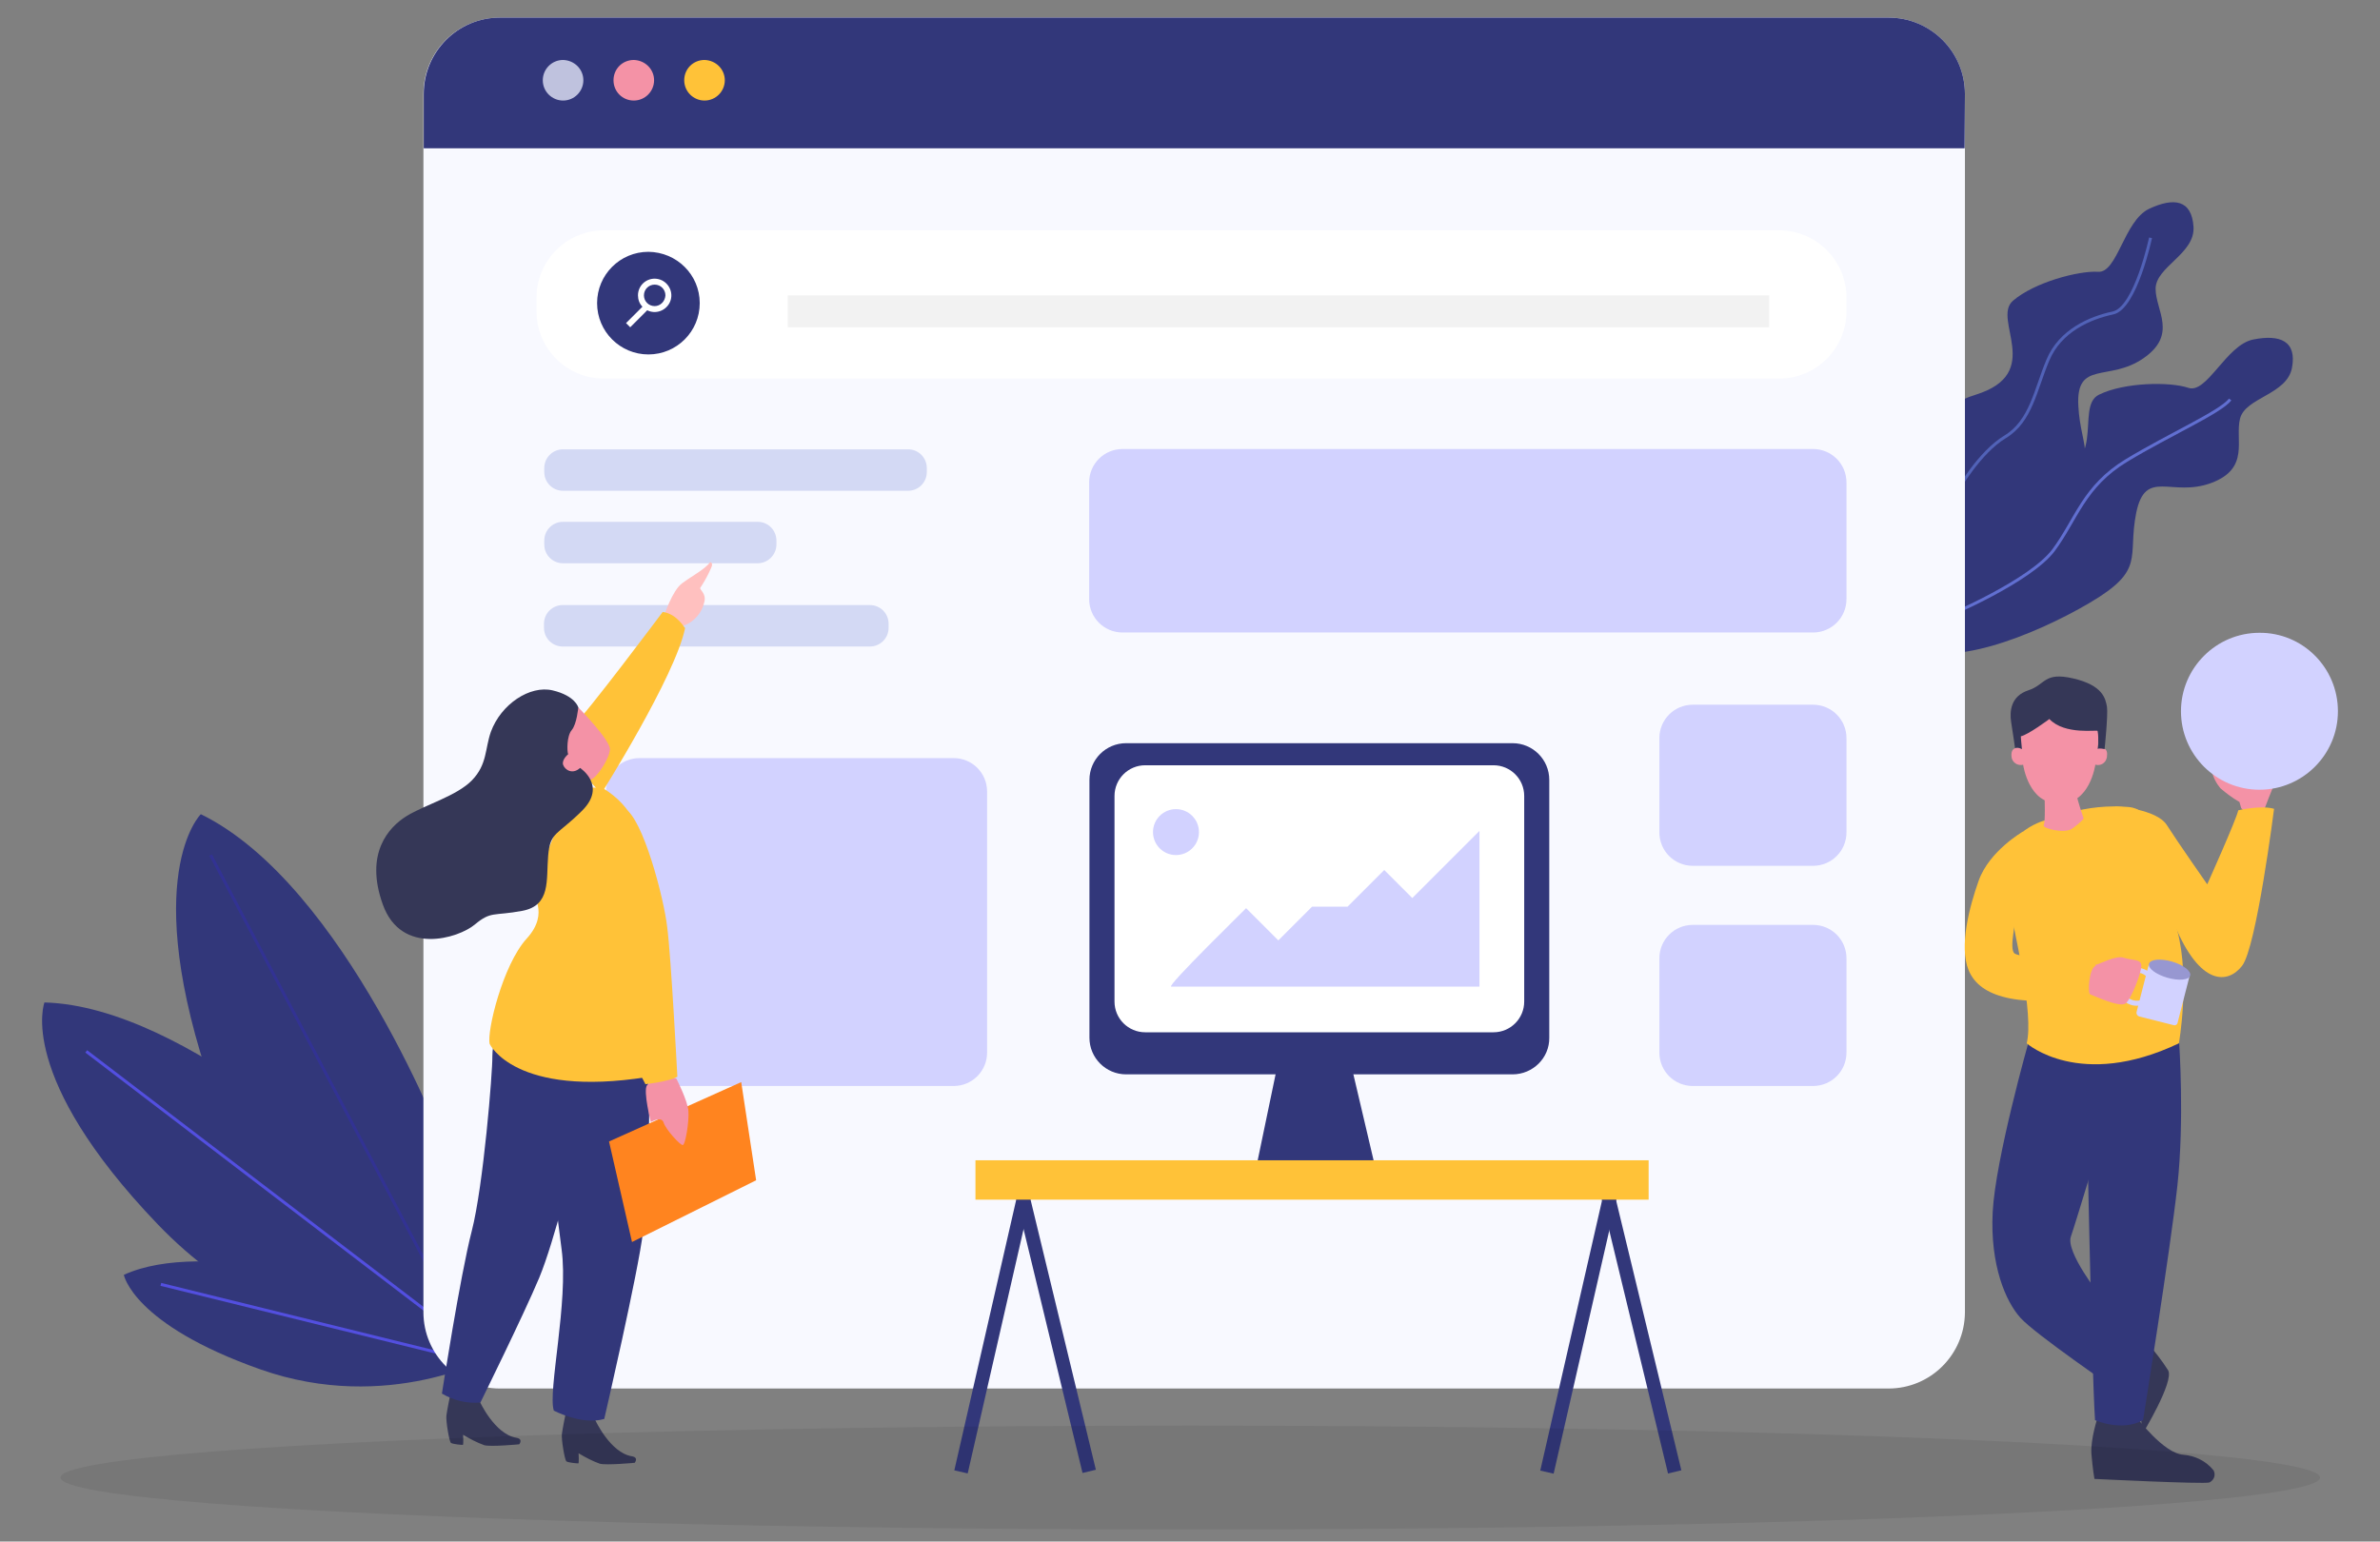 <?xml version="1.0" encoding="utf-8"?>
<!-- Generator: Adobe Illustrator 24.0.0, SVG Export Plug-In . SVG Version: 6.00 Build 0)  -->
<!DOCTYPE svg PUBLIC "-//W3C//DTD SVG 1.1//EN" "http://www.w3.org/Graphics/SVG/1.1/DTD/svg11.dtd">
<svg version="1.1" id="Livello_1" xmlns:x="http://ns.adobe.com/Extensibility/1.0/" xmlns:i="http://ns.adobe.com/AdobeIllustrator/10.0/" xmlns:graph="http://ns.adobe.com/Graphs/1.0/"
	 xmlns="http://www.w3.org/2000/svg" xmlns:xlink="http://www.w3.org/1999/xlink" x="0px" y="0px" viewBox="0 0 797.6 516.7"
	 style="enable-background:new 0 0 797.6 516.7;" xml:space="preserve">
<rect x="0" y="0" width="797.6" height="516.7" fill="#808080" stroke="none"/>
<style type="text/css">
	.st0{clip-path:url(#SVGID_2_);}
	.st1{fill:#32377A;}
	.st2{fill:#353757;}
	.st3{fill:none;stroke:#323293;stroke-miterlimit:10;}
	.st4{fill:none;stroke:#534FE0;stroke-miterlimit:10;}
	.st5{fill:none;stroke:#616FD1;stroke-miterlimit:10;}
	.st6{fill:none;stroke:#5162B7;stroke-miterlimit:10;}
	.st7{fill:#F492A6;}
	.st8{fill:#FFC238;}
	.st9{fill:#F8F9FF;}
	.st10{fill:#D3D9F4;}
	.st11{fill:#FFFFFF;}
	.st12{fill:#D2D2FF;}
	.st13{fill:#BFC2DE;}
	.st14{fill:#9797D1;}
	.st15{fill:#F2F2F2;}
	.st16{fill:#FFC0BF;}
	.st17{fill:#FF841F;}
	.st18{opacity:7.400000e-02;enable-background:new    ;}
</style>
<g id="Group_1395" transform="translate(-1149 -147.156)">
	<g id="Group_1374" transform="translate(1149 147.156)">
		<g>
			<defs>
				<rect id="SVGID_1_" x="14.1" y="5.9" width="769.5" height="491.1"/>
			</defs>
			<clipPath id="SVGID_2_">
				<use xlink:href="#SVGID_1_"  style="overflow:visible;"/>
			</clipPath>
			<g id="Group_1373" class="st0">
				<path id="Path_2980" class="st1" d="M679.9,349c0,0-11.2,39.5-12.1,57.3c-0.9,17.8,4.4,30,9.3,35.4c4.8,5.4,32.4,24.3,32.4,24.3
					l-5.6-31.6c0,0-11.7-14.7-9.9-19.9c1.8-5.2,12-39.1,12-39.1l-3.4-30.8L679.9,349z"/>
				<path id="Path_2981" class="st2" d="M719.5,450c2.6,2.9,5,6,7.1,9.3c2.1,3.8-8.7,21.5-8.7,21.5S715.7,453.4,719.5,450"/>
				<path id="Path_2982" class="st2" d="M703,475c0,0-2.5,7.5-2.1,12.4c0.4,4.9,1,8.3,1,8.3s36.5,1.8,38.5,1.2
					c1.5-0.7,2.2-2.4,1.5-3.9c0-0.1-0.1-0.1-0.1-0.2c-2.5-3.1-6.2-4.9-10.1-5.2C725.1,487.2,716,475,716,475L703,475z"/>
				<path id="Path_2983" class="st1" d="M699,357.2c0,0,1.9,101.1,3.1,118.8c0,0,8.9,4,16.1,0c0,0,9.1-56.7,11.5-78.6
					s0.6-47.8,0.6-47.8S698.9,354.7,699,357.2"/>
				<path id="Path_2984" class="st1" d="M149.5,385.6c0,0-33.7-89-82.2-112.7c0,0-21.1,20.6,4,92.8s92.6,99.4,92.6,99.4L149.5,385.6
					z"/>
				<path id="Path_2985" class="st1" d="M124.1,397.4c0,0-60.8-60.1-109.2-61.4c0,0-9.6,24.7,37.9,74.3s112.8,46.6,112.8,46.6
					L124.1,397.4z"/>
				<path id="Path_2986" class="st1" d="M122.5,432.2c0,0-53.7-17.4-81-4.9c0,0,3,16.6,45.8,31.7s78-4.5,78-4.5L122.5,432.2z"/>
				<line id="Line_2" class="st3" x1="70.6" y1="286.6" x2="143.4" y2="424.6"/>
				<line id="Line_3" class="st4" x1="28.9" y1="352.4" x2="153.5" y2="447.5"/>
				<line id="Line_4" class="st4" x1="53.9" y1="430.5" x2="148.1" y2="453.7"/>
				<path id="Path_2987" class="st1" d="M630.7,168c0,0,8.1-28.6,31.4-35.7c23.2-7.2,5.3-25.3,12.5-31.5c7.2-6.2,22-10.1,28.5-9.7
					c6.5,0.5,8.7-17.1,17.1-21.1c8.3-3.9,14.3-3.1,14.9,6s-12.7,13.4-12.7,20.8c0,7.3,7.5,15.3-4.1,23.3c-11.6,8-22.6,0.5-21.8,15.9
					s7.9,17.6-7.6,33s-41.9,34.4-54.5,27.9C621.8,190.4,630.7,168,630.7,168"/>
				<path id="Path_2988" class="st1" d="M644.3,186.6c0,0,14.9-25.7,39.2-26.9c24.3-1.2,11.4-23.2,19.9-27.4
					c8.5-4.2,23.8-4.4,30-2.3c6.2,2.1,12.7-14.4,21.7-16.2c9-1.8,14.7,0.5,13,9.5c-1.7,9-15.6,9.9-17.4,17
					c-1.8,7.1,3.5,16.7-9.7,21.6c-13.3,4.9-22-5.1-25.1,10c-3,15.1,3.3,19-15.5,30.1c-18.8,11.1-49.1,23-59.7,13.6
					C630.1,206.1,644.3,186.6,644.3,186.6"/>
				<path id="Path_2989" class="st5" d="M652.9,206.4c0,0,27.5-11.6,35.3-22c7.7-10.4,10.1-21.4,24.5-30.1
					c14.4-8.7,31.3-16.1,34.7-20.4"/>
				<path id="Path_2990" class="st6" d="M720.7,79.7c0,0-5,23.6-12.6,25.2c-7.6,1.6-17.7,5.9-21.8,15.8c-4.2,9.9-5.6,20.4-14.3,25.7
					c-8.7,5.2-16,18.1-16,18.1"/>
				<path id="Path_2991" class="st7" d="M741.2,258.2c0.4,2.2,1.5,4.3,2.9,6c2,1.7,4.1,3.3,6.4,4.6l0.6,2.1l2,1.9l3.8-1.4l2-0.3
					c0,0,2.6-6.9,3.2-7.9C762.5,262.2,750,259.4,741.2,258.2"/>
				<path id="Path_2992" class="st8" d="M708.8,270.3c0,0,13.9,0.7,17.4,6.3c3.5,5.5,13.5,19.8,13.5,19.8s9.8-21.8,10.4-24.8
					c0,0,7.7-1.8,12-0.5c0,0-5.9,46.4-10.7,52.6c-4.8,6.2-14.1,6.8-22.6-13.6C722.9,296.4,716.2,283.1,708.8,270.3"/>
				<path id="Path_2993" class="st9" d="M632.9,465.4H167.5c-14.1,0-25.6-11.4-25.6-25.6V31.5c0-14.1,11.4-25.6,25.6-25.6h465.4
					c14.1,0,25.6,11.4,25.6,25.6v408.4C658.4,454,647,465.4,632.9,465.4L632.9,465.4"/>
				<path id="Path_2994" class="st1" d="M658.4,49.7H142V31.5c0-14.1,11.4-25.6,25.5-25.6c0,0,0,0,0,0h465.4
					c14.1,0,25.6,11.4,25.6,25.6c0,0,0,0,0,0L658.4,49.7z"/>
				<path id="Path_2995" class="st10" d="M304.3,164.5H188.7c-3.5,0-6.3-2.8-6.3-6.3l0,0v-1.3c0-3.5,2.8-6.3,6.3-6.3l0,0h115.6
					c3.5,0,6.3,2.8,6.3,6.3l0,0v1.3C310.6,161.7,307.8,164.5,304.3,164.5L304.3,164.5"/>
				<path id="Path_2996" class="st10" d="M253.9,188.8h-65.2c-3.5,0-6.3-2.8-6.3-6.3l0,0v-1.3c0-3.5,2.8-6.3,6.3-6.3l0,0h65.2
					c3.5,0,6.3,2.8,6.3,6.3l0,0v1.3C260.2,186,257.3,188.8,253.9,188.8L253.9,188.8"/>
				<path id="Path_2997" class="st10" d="M291.5,216.7H188.6c-3.5,0-6.3-2.8-6.3-6.3l0,0v-1.3c0-3.5,2.8-6.3,6.3-6.3l0,0h102.9
					c3.5,0,6.3,2.8,6.3,6.3l0,0v1.3C297.8,213.9,295,216.7,291.5,216.7L291.5,216.7"/>
				<path id="Path_2998" class="st11" d="M596.2,126.9H202.4c-12.5,0-22.6-10.1-22.6-22.6l0,0v-4.5c0-12.5,10.1-22.6,22.6-22.6l0,0
					h393.8c12.5,0,22.6,10.1,22.6,22.6v4.5C618.8,116.8,608.7,126.9,596.2,126.9"/>
				<path id="Path_2999" class="st12" d="M607.6,212H376.2c-6.2,0-11.2-5-11.2-11.2v0v-39.1c0-6.2,5-11.2,11.2-11.2l0,0h231.4
					c6.2,0,11.2,5,11.2,11.2v0v39.1C618.8,207,613.8,212,607.6,212L607.6,212"/>
				<path id="Path_3000" class="st12" d="M607.6,290.2h-40.3c-6.2,0-11.2-5-11.2-11.2v0v-31.6c0-6.2,5-11.2,11.2-11.2l0,0h40.3
					c6.2,0,11.2,5,11.2,11.2v0v31.6C618.8,285.2,613.8,290.2,607.6,290.2L607.6,290.2"/>
				<path id="Path_3001" class="st12" d="M607.6,364h-40.3c-6.2,0-11.2-5-11.2-11.2v0v-31.6c0-6.2,5-11.2,11.2-11.2l0,0h40.3
					c6.2,0,11.2,5,11.2,11.2v0v31.6C618.8,359,613.8,364,607.6,364L607.6,364"/>
				<path id="Path_3002" class="st12" d="M319.6,364H214.3c-6.2,0-11.2-5-11.2-11.2l0,0v-87.5c0-6.2,5-11.2,11.2-11.2h0h105.3
					c6.2,0,11.2,5,11.2,11.2v0v87.5C330.8,359,325.8,364,319.6,364L319.6,364"/>
				<path id="Path_3003" class="st1" d="M506.9,360.1H377.4c-6.8,0-12.3-5.5-12.3-12.3v-86.4c0-6.8,5.5-12.3,12.3-12.3h129.5
					c6.8,0,12.3,5.5,12.3,12.3l0,0v86.4C519.3,354.6,513.7,360.1,506.9,360.1L506.9,360.1"/>
				<path id="Path_3004" class="st11" d="M500.5,346H383.8c-5.7,0-10.3-4.6-10.3-10.3c0,0,0,0,0,0v-68.9c0-5.7,4.6-10.3,10.3-10.3
					c0,0,0,0,0,0h116.7c5.7,0,10.3,4.6,10.3,10.3v68.9C510.8,341.4,506.2,346,500.5,346"/>
				<path id="Path_3005" class="st1" d="M461.1,392.2h-40.3l7.7-37h23.9L461.1,392.2z"/>
				<path id="Path_3006" class="st13" d="M195.5,26.9c0,3.7-3,6.8-6.8,6.8c-3.7,0-6.8-3-6.8-6.8c0-3.7,3-6.8,6.8-6.8c0,0,0,0,0,0
					C192.5,20.2,195.5,23.2,195.5,26.9"/>
				<path id="Path_3007" class="st7" d="M219.2,26.9c0,3.7-3,6.8-6.8,6.8s-6.8-3-6.8-6.8s3-6.8,6.8-6.8l0,0
					C216.2,20.2,219.2,23.2,219.2,26.9"/>
				<path id="Path_3008" class="st8" d="M242.9,26.9c0,3.7-3,6.8-6.8,6.8c-3.7,0-6.8-3-6.8-6.8s3-6.8,6.8-6.8l0,0
					C239.9,20.2,242.9,23.2,242.9,26.9"/>
				<path id="Path_3009" class="st1" d="M234.5,101.6c0,9.5-7.7,17.2-17.2,17.2s-17.2-7.7-17.2-17.2c0-9.5,7.7-17.2,17.2-17.2
					c0,0,0,0,0,0C226.8,84.5,234.5,92.1,234.5,101.6"/>
				<path id="Path_3010" class="st2" d="M160.8,469.8c0,0,5,10.9,12.2,12.1c2.5,0.4,1,2.2,1,2.2s-9.5,0.9-11.7,0.3
					c-2.5-0.9-4.8-2.1-7.1-3.5c0,0,0.2,3.4-0.1,3.4c-0.4,0-3.3-0.2-4-0.7c-0.6-0.6-1.7-7.4-1.5-9.1c0.2-1.7,1.2-6.6,1.2-6.6
					S159,467.8,160.8,469.8"/>
				<path id="Path_3011" class="st2" d="M199.5,476c0,0,5,10.9,12.2,12.1c2.5,0.4,1,2.2,1,2.2s-9.5,0.9-11.7,0.3
					c-2.5-0.9-4.8-2.1-7.1-3.5c0,0,0.2,3.4-0.1,3.4s-3.3-0.2-4-0.7c-0.6-0.6-1.7-7.4-1.5-9.1c0.2-1.7,1.2-6.6,1.2-6.6
					S197.7,474,199.5,476"/>
				<path id="Path_3012" class="st1" d="M166.7,347c0,0-1.7,2.2-1.7,7.1c0.1,5-3,43.4-6.9,58.5c-3.9,15.1-10,54.5-10,54.5
					c3.9,2.3,8.4,3.4,12.9,3c0,0,14.5-29.4,19.7-41.8c5.2-12.5,11.9-40.5,11.9-40.5l-3.8-28.5L166.7,347z"/>
				<path id="Path_3013" class="st1" d="M180.7,355.4c0,0,5.2,45.8,7.5,63.3c2.4,17.5-4.7,47.7-2.6,54.1c0,0,9.4,5,16.9,2.8
					c0,0,11.5-49.6,13-62.8c1.5-13.2,3-47.7,1.3-51.8c-1.7-4-24.4-8.7-24.4-8.7L180.7,355.4z"/>
				<path id="Path_3014" class="st8" d="M685.2,275c0,0-17,4.5-13.3,21.7c3.7,17.2,9.7,43.5,7.3,53c0,0,17.8,15.8,51,0
					c0,0,3.8-21.3-0.5-37.7c-3.2-12.2-3.3-40.2-16.2-41.5c-6.9-0.6-13.8,0.1-20.4,2L685.2,275z"/>
				<path id="Path_3015" class="st12" d="M716.4,324.4c-3.5-0.2-6.5,2.5-6.7,6c-0.2,3.5,2.5,6.5,6,6.7c3.5,0.2,6.5-2.5,6.7-6
					c0-0.1,0-0.2,0-0.4C722.5,327.3,719.8,324.5,716.4,324.4 M716.4,335.4c-2.6,0.2-4.8-1.8-5-4.4s1.8-4.8,4.4-5
					c2.6-0.2,4.8,1.8,5,4.4c0,0.1,0,0.2,0,0.3C720.9,333.3,718.9,335.4,716.4,335.4"/>
				<path id="Path_3016" class="st8" d="M678,278.7c0,0-11.3,6.4-14.9,16.5c-3.1,8.7-6.6,22-3.4,29.9c3.2,7.9,13.6,12.9,40.6,9.2
					c0,0,2.9-8.1,2-10.9c0,0-24.5-2.3-27-3.7c-2.5-1.4,0.9-12.5,1.2-20.7C676.8,290.8,677.6,284.4,678,278.7"/>
				<path id="Path_3017" class="st7" d="M702.4,323.7c0,0-0.7-0.3,0.2-0.4s6.5-3.2,9.1-2.3s5.5,0.4,5.9,2.3c0.4,1.9-3.2,11.3-5.2,13
					c-2,1.6-10.9-2.7-11.9-3S700.1,324.2,702.4,323.7"/>
				<path id="Path_3018" class="st12" d="M728.4,343.6l-11.5-2.9c-0.6-0.2-1-0.8-0.9-1.4l4-15.6c0.2-0.6,0.8-1,1.4-0.9l11.5,2.9
					c0.6,0.2,1,0.8,0.9,1.4l-4,15.6C729.7,343.4,729.1,343.8,728.4,343.6"/>
				<path id="Path_3019" class="st14" d="M734,327c-0.4,1.5-3.9,1.8-7.7,0.7c-3.8-1.1-6.6-3.2-6.1-4.7s3.9-1.8,7.7-0.7
					C731.7,323.4,734.4,325.5,734,327"/>
				<path id="Path_3020" class="st12" d="M783.5,238.4c0,14.5-11.8,26.3-26.3,26.3s-26.3-11.8-26.3-26.3c0-14.5,11.8-26.3,26.3-26.3
					c0,0,0,0,0,0C771.7,212,783.5,223.8,783.5,238.4"/>
				
					<rect id="Rectangle_902" x="284.6" y="444" transform="matrix(0.223 -0.975 0.975 0.223 -176.55 671.304)" class="st1" width="96.2" height="4.6"/>
				
					<rect id="Rectangle_903" x="351.4" y="398.3" transform="matrix(0.972 -0.235 0.235 0.972 -94.986 95.632)" class="st1" width="4.6" height="96.2"/>
				
					<rect id="Rectangle_904" x="480.8" y="444" transform="matrix(0.223 -0.975 0.975 0.223 -23.94 862.68)" class="st1" width="96.2" height="4.6"/>
				
					<rect id="Rectangle_905" x="547.7" y="398.3" transform="matrix(0.972 -0.235 0.235 0.972 -89.575 141.944)" class="st1" width="4.6" height="96.2"/>
				<rect id="Rectangle_906" x="326.9" y="388.9" class="st8" width="225.6" height="13.2"/>
				<path id="Path_3021" class="st11" d="M219.4,93.4c-3.1,0-5.6,2.5-5.6,5.6c0,1.4,0.5,2.8,1.5,3.8l-5.5,5.5l1.4,1.4l5.7-5.7
					c2.8,1.4,6.1,0.2,7.5-2.5c1.4-2.8,0.2-6.1-2.5-7.5C221.1,93.6,220.2,93.4,219.4,93.4 M219.4,102.6c-2,0-3.6-1.6-3.6-3.6
					s1.6-3.6,3.6-3.6s3.6,1.6,3.6,3.6c0,0,0,0,0,0C222.9,101,221.3,102.6,219.4,102.6"/>
				<rect id="Rectangle_907" x="264" y="99" class="st15" width="328.9" height="10.7"/>
				<path id="Path_3022" class="st16" d="M222.6,206.3c0,0,2.7-8.4,6-10.8c3.2-2.4,7.7-4.7,9.4-7.1c0,0,1.2,0.2,0.3,2
					c-1,2.3-2.2,4.5-3.6,6.6c-0.5,0.5,2.2,1.9,1.3,4.9c-0.8,3.5-3.3,6.4-6.6,7.7C225.7,210.9,222.6,206.3,222.6,206.3"/>
				<path id="Path_3023" class="st8" d="M222.1,205.1c0,0-26.2,35-29.8,37.9c-3.6,2.9,9.6,9.9,9.6,9.9l-5,8.1l4.6,5
					c0,0,24.8-39.3,28.1-55.5C229.4,210.6,227,205.8,222.1,205.1"/>
				<path id="Path_3024" class="st8" d="M178,299c0,0,6.5,6.9-1.5,15.6c-8,8.8-13.4,31.1-12.4,35.3c0,0,8.4,18.1,52.8,11.1
					c0,0,3.9-62.9,0.7-72.2s-4.6-18-15.8-24.8h-7.4l-3.5,3.1L178,299z"/>
				<path id="Path_3025" class="st17" d="M204.1,382.6l7.7,33.7l41.6-20.7l-5-32.9L204.1,382.6z"/>
				<path id="Path_3026" class="st7" d="M226.7,361.6c0,0,3.7,7.2,4,10.7c0.3,3.5-1,11.5-1.9,11.5c-0.9,0-5.6-5.1-6.4-7.5
					c-0.7-2.4-4.3-0.2-4.3-0.2s-2.6-10.3-1.3-12.3C218.2,361.8,226.3,360.8,226.7,361.6"/>
				<path id="Path_3027" class="st8" d="M209.3,271c0,0-5.7,0-6.8,11.2s-1.7,52.6,13.8,81.2c0,0,8-0.9,10.7-2.5
					c0,0-2.1-40.3-3.4-50.1C222.5,301,215.4,274,209.3,271"/>
				<path id="Path_3028" class="st7" d="M685.2,267.2c0,0,0.3,8.4-0.3,9.4s7,3,9.6,1.1c1.4-1,2.7-2.1,3.8-3.3c0,0-2.5-7.3-2.2-7.6
					C696.4,266.4,685.2,267.2,685.2,267.2"/>
				<path id="Path_3029" class="st7" d="M703.1,250.8c0,0,0.1-3.9,0.1-4.1c-0.2-8.6-10.6-5.9-13-5.2c-2.4-0.7-12.8-3.4-13,5.2
					c0,0.2,0.1,4.1,0.1,4.1s-3.5-1.1-3.2,2.6c0,1.7,1.5,3.1,3.2,3c0.3,0,0.5,0,0.7-0.1c0,0,1.9,13.6,12.1,12.8
					c10.2,0.8,12.1-12.8,12.1-12.8c1.7,0.5,3.4-0.5,3.8-2.2c0.1-0.2,0.1-0.5,0.1-0.7C706.6,249.8,703.1,250.8,703.1,250.8"/>
				<path id="Path_3030" class="st2" d="M686.8,241c0,0-7.1,5.3-9.6,5.8l0.4,4.3c0,0-1.6-0.9-2.3-0.3c0,0-0.7-5-1.3-8.7
					c-0.6-3.7-0.1-8.8,5.7-10.7c5.9-1.9,5.2-6.3,15.1-4s10.8,6.7,11.3,9.5c0.4,2.8-0.8,14.2-0.8,14.2s-2.1-0.5-2.3,0l0.2-1.8
					c0-1.4,0-2.9-0.2-4.3C703,244.5,692,246.5,686.8,241"/>
				<path id="Path_3031" class="st7" d="M193.8,237.1c0,0,10.8,11,10.6,14.1c-0.2,3.2-4.4,9.5-6.4,10.1c-2,0.7-9.5-1.9-9.5-1.9
					l-1.7-15.2C186.8,244.3,191.5,235.3,193.8,237.1"/>
				<path id="Path_3032" class="st2" d="M194.4,257.4c0,0,9.1,5.9,0.7,14.3s-10.7,7-11.4,15.1c-0.7,8.1,1,16.7-8.7,18.5
					s-10.4,0-15.9,4.6c-5.5,4.6-24.6,10.5-30.8-6.7c-6.2-17.2,2-26,8-29.7s16.8-6.7,21.9-12c5.1-5.3,4.3-10.5,6.3-16.2
					c3.4-9.3,13.1-15.7,20.7-13.9c7.6,1.8,8.6,5.7,8.6,5.7s-0.5,5.6-2.2,7.6c-1.7,2-1.6,7.1-1.2,8.1c0,0-2.2,1.8-1.7,3.5
					C189.3,258.1,191.9,259.7,194.4,257.4"/>
				<path id="Path_3033" class="st12" d="M401.8,278.9c0,4.3-3.5,7.7-7.7,7.7c-4.3,0-7.7-3.5-7.7-7.7c0-4.3,3.5-7.7,7.7-7.7h0
					C398.3,271.2,401.8,274.6,401.8,278.9"/>
				<path id="Path_3034" class="st12" d="M392.5,330.7h103.3v-52.2L473.3,301l-9.4-9.4l-12.3,12.3h-11.9l-11.3,11.3l-10.8-10.8
					C417.7,304.4,390.7,330.7,392.5,330.7"/>
			</g>
		</g>
	</g>
	<ellipse id="Ellipse_26" class="st18" cx="1547.9" cy="642.4" rx="378.6" ry="17.4"/>
</g>
</svg>

